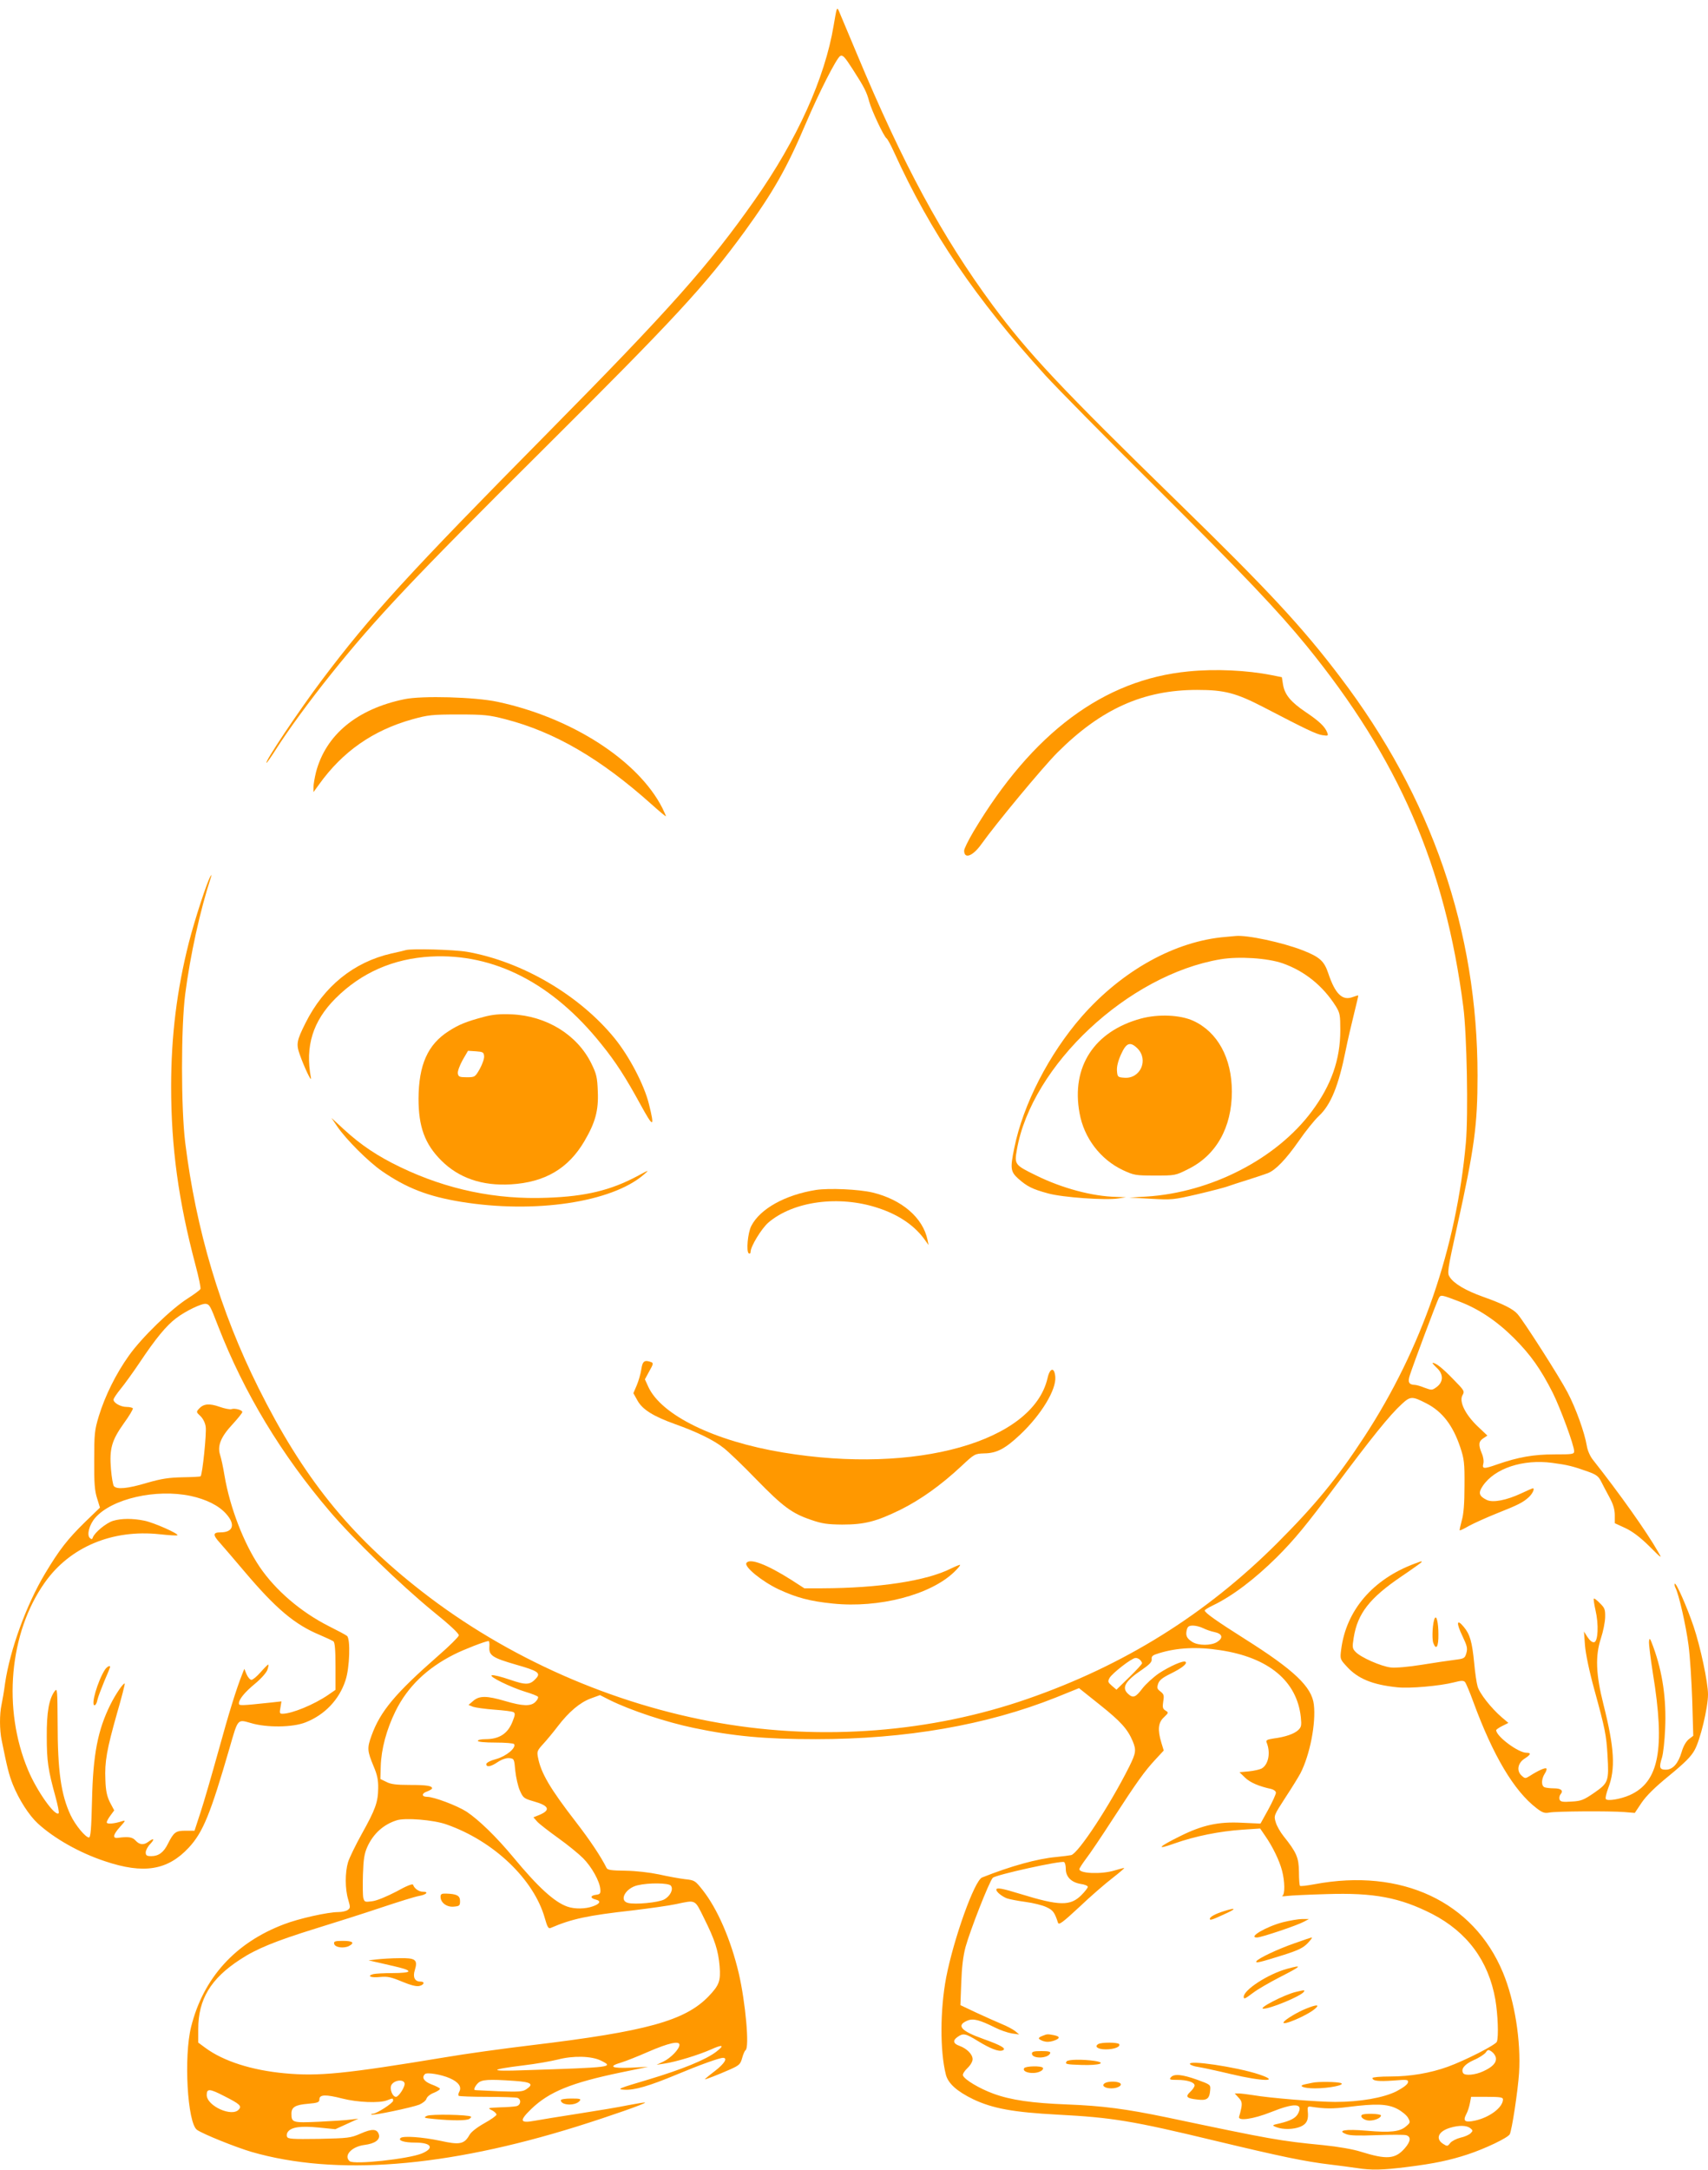 <?xml version="1.0" standalone="no"?>
<!DOCTYPE svg PUBLIC "-//W3C//DTD SVG 20010904//EN"
 "http://www.w3.org/TR/2001/REC-SVG-20010904/DTD/svg10.dtd">
<svg version="1.0" xmlns="http://www.w3.org/2000/svg"
 width="1008pt" height="1280pt" viewBox="0 0 1008 1280"
 preserveAspectRatio="xMidYMid meet">
<g transform="translate(0,1280) scale(0.1,-0.1)"
fill="#ff9800" stroke="none">
<path d="M4937 12740 c-3 -8 -10 -49 -17 -90 -51 -309 -216 -675 -466 -1030
-268 -382 -499 -642 -1216 -1368 -829 -839 -1050 -1081 -1337 -1462 -137 -182
-343 -490 -328 -490 3 0 28 36 56 80 72 113 196 283 326 445 266 331 480 558
1242 1315 789 785 962 972 1198 1295 169 233 249 374 360 635 77 181 182 388
204 400 15 7 26 -5 73 -78 69 -107 83 -135 98 -192 14 -52 87 -207 102 -216 6
-4 26 -41 45 -83 215 -472 480 -862 893 -1316 65 -71 358 -369 652 -660 523
-521 718 -726 889 -935 543 -667 818 -1300 925 -2130 21 -161 30 -635 15 -802
-56 -622 -261 -1216 -598 -1732 -161 -247 -292 -406 -517 -631 -421 -420 -903
-720 -1471 -917 -569 -198 -1210 -248 -1816 -143 -632 109 -1257 385 -1760
777 -428 333 -702 675 -964 1201 -225 451 -368 931 -432 1447 -25 205 -25 678
0 875 30 232 88 495 152 690 5 15 4 17 -3 5 -19 -29 -93 -256 -127 -389 -71
-279 -105 -552 -105 -851 0 -358 43 -674 144 -1054 19 -71 32 -134 29 -140 -2
-6 -36 -31 -75 -56 -98 -62 -272 -231 -347 -337 -76 -106 -141 -237 -178 -358
-25 -83 -27 -104 -27 -260 -1 -134 3 -181 17 -224 l17 -55 -88 -85 c-103 -101
-151 -162 -236 -304 -111 -185 -207 -450 -236 -647 -6 -47 -16 -104 -21 -127
-12 -55 -12 -149 1 -210 33 -163 42 -200 66 -261 36 -89 95 -181 147 -229 96
-88 245 -173 396 -223 229 -77 370 -54 495 80 85 92 128 199 242 592 49 170
45 166 125 143 94 -28 246 -26 322 4 113 44 199 134 236 248 25 74 30 245 9
262 -7 6 -56 32 -108 58 -164 83 -314 211 -408 350 -93 138 -175 349 -207 538
-8 50 -20 104 -26 122 -17 53 4 106 72 179 32 35 59 68 59 74 0 12 -45 24 -64
17 -8 -3 -40 3 -71 14 -60 21 -94 18 -121 -12 -16 -18 -16 -20 8 -42 15 -14
29 -40 32 -64 6 -35 -19 -281 -30 -292 -2 -3 -50 -5 -107 -6 -82 -2 -123 -8
-210 -33 -113 -34 -178 -40 -195 -19 -5 6 -13 51 -17 99 -10 121 4 170 75 270
33 45 57 86 54 90 -3 4 -20 8 -37 8 -35 0 -77 24 -77 43 0 7 19 35 41 62 23
28 73 97 112 155 96 144 159 220 216 263 56 43 154 90 177 85 21 -4 25 -11 72
-133 153 -393 373 -757 659 -1092 140 -164 418 -433 606 -587 103 -83 157
-134 155 -144 -2 -9 -57 -64 -123 -121 -252 -221 -340 -326 -392 -469 -27 -75
-26 -90 12 -182 21 -49 28 -80 27 -130 -1 -82 -16 -124 -98 -271 -36 -65 -72
-139 -80 -165 -18 -61 -18 -158 1 -220 13 -45 13 -50 -2 -61 -9 -7 -34 -13
-56 -13 -62 0 -233 -38 -321 -72 -288 -109 -476 -317 -548 -605 -44 -176 -22
-568 35 -608 36 -25 227 -102 322 -130 496 -143 1145 -92 1920 150 201 63 408
136 402 141 -2 2 -46 -5 -98 -15 -52 -11 -184 -33 -294 -50 -110 -17 -226 -36
-259 -42 -88 -16 -93 -1 -21 69 106 102 236 155 530 216 l160 33 -102 -5
c-115 -5 -137 7 -55 31 26 8 97 36 156 62 122 53 186 67 186 42 0 -25 -51 -78
-95 -99 l-40 -19 45 7 c69 10 203 51 275 83 71 32 84 27 32 -13 -61 -47 -201
-104 -397 -163 -182 -54 -192 -58 -146 -61 59 -4 148 22 311 90 129 54 250 98
272 98 29 0 10 -33 -47 -77 -33 -25 -60 -48 -60 -49 0 -4 75 25 152 59 51 23
58 30 68 66 6 22 15 43 20 46 24 15 0 281 -40 454 -47 199 -126 381 -214 492
-43 54 -46 57 -103 63 -32 4 -101 16 -153 28 -58 12 -136 21 -199 22 -81 1
-105 4 -111 16 -35 70 -99 165 -180 270 -154 199 -208 291 -225 383 -7 34 -4
41 32 80 21 23 60 70 85 103 65 85 130 140 194 164 l55 20 57 -29 c123 -61
334 -131 498 -165 234 -49 421 -66 718 -66 532 0 1009 83 1418 246 l136 55
124 -99 c123 -98 163 -143 193 -214 22 -53 19 -70 -21 -151 -115 -229 -299
-509 -342 -521 -9 -2 -48 -7 -87 -11 -113 -10 -271 -54 -439 -121 -45 -18
-167 -359 -212 -590 -36 -191 -37 -432 -2 -572 13 -53 66 -100 163 -147 115
-54 235 -76 495 -90 325 -17 441 -36 935 -155 384 -92 527 -122 680 -140 50
-6 118 -15 151 -20 86 -14 157 -12 297 6 162 20 254 40 358 74 106 35 237 98
249 119 13 25 48 256 55 361 12 190 -26 427 -95 593 -174 419 -599 618 -1113
521 -44 -8 -82 -13 -85 -9 -3 3 -6 40 -6 83 -1 83 -14 114 -91 210 -19 24 -40
60 -46 82 -12 39 -11 40 58 147 39 59 78 123 88 142 56 109 92 295 79 405 -12
105 -117 204 -407 387 -166 105 -237 155 -237 168 0 4 21 17 48 30 115 55 248
156 378 285 104 104 173 188 338 409 223 299 327 428 399 494 51 47 61 47 145
4 94 -48 157 -130 200 -259 23 -69 26 -92 25 -227 0 -106 -5 -166 -16 -205 -8
-30 -14 -56 -12 -58 2 -2 27 10 56 27 30 16 101 48 158 71 131 52 159 66 194
98 23 22 36 52 23 52 -2 0 -32 -13 -68 -30 -88 -41 -167 -56 -203 -39 -47 23
-52 42 -24 83 70 104 237 159 410 136 89 -12 120 -19 212 -52 47 -17 61 -27
76 -57 10 -20 32 -62 50 -95 22 -41 31 -71 31 -105 l0 -47 63 -29 c42 -20 86
-53 140 -106 77 -77 78 -77 51 -31 -67 117 -225 340 -383 540 -17 21 -32 56
-36 82 -13 78 -64 221 -114 316 -48 92 -258 420 -295 462 -26 30 -86 60 -204
102 -101 36 -171 77 -196 116 -16 23 -14 38 44 301 102 461 120 597 120 887 0
856 -270 1640 -810 2351 -224 296 -427 514 -956 1030 -692 675 -883 878 -1096
1165 -298 404 -527 826 -802 1485 -53 127 -100 239 -105 250 -7 16 -10 17 -14
5z m3680 -7620 c112 -43 219 -115 318 -214 99 -99 158 -183 229 -323 46 -93
126 -310 126 -344 0 -18 -9 -19 -117 -19 -122 0 -213 -16 -337 -59 -79 -28
-90 -27 -82 4 4 14 0 41 -9 61 -21 50 -19 71 9 89 l24 16 -58 55 c-73 70 -110
146 -89 183 14 24 11 28 -56 96 -63 65 -101 95 -120 95 -4 0 7 -13 25 -30 40
-37 39 -83 -2 -113 -26 -19 -29 -19 -70 -4 -24 10 -50 17 -58 17 -35 1 -43 16
-30 56 20 63 159 434 171 456 12 21 14 21 126 -22z m-7492 -1145 c92 -20 165
-56 209 -105 57 -63 43 -110 -33 -110 -45 0 -46 -15 -3 -62 21 -24 86 -99 144
-168 187 -221 298 -314 445 -375 37 -16 74 -33 81 -38 8 -7 12 -49 12 -148 l0
-138 -42 -29 c-84 -58 -216 -112 -271 -112 -17 0 -18 5 -12 36 l6 37 -63 -7
c-178 -19 -188 -19 -188 -5 0 24 33 65 96 117 35 29 66 64 72 81 6 17 8 31 5
31 -3 0 -23 -20 -45 -45 -22 -25 -46 -45 -54 -45 -8 0 -21 15 -29 33 l-13 32
-12 -30 c-35 -88 -78 -226 -141 -455 -39 -140 -86 -303 -106 -363 l-35 -107
-53 0 c-58 0 -69 -8 -104 -77 -25 -51 -55 -73 -98 -73 -27 0 -33 4 -33 22 0
12 12 35 27 50 28 30 21 37 -11 13 -28 -21 -52 -19 -76 7 -19 21 -43 24 -104
16 -33 -5 -29 19 11 63 35 39 36 42 13 35 -49 -16 -90 -18 -90 -7 0 7 10 25
22 41 l22 30 -25 47 c-18 37 -25 68 -27 133 -5 106 8 179 69 394 27 93 47 171
45 174 -7 6 -53 -61 -84 -123 -75 -151 -103 -294 -109 -567 -4 -166 -8 -218
-18 -218 -20 0 -80 72 -108 131 -57 121 -77 261 -77 549 -1 185 -2 203 -16
185 -35 -46 -49 -126 -48 -270 0 -145 8 -197 51 -353 14 -51 23 -96 19 -99
-21 -21 -129 132 -180 254 -152 360 -112 811 99 1108 148 209 398 314 677 284
55 -6 102 -9 105 -6 9 9 -140 75 -195 86 -69 14 -135 14 -185 -1 -40 -12 -109
-69 -119 -98 -4 -12 -8 -12 -18 -3 -19 18 -3 79 32 119 99 113 358 172 563
129z m5975 -780 c16 -8 46 -19 67 -23 47 -10 54 -34 17 -58 -35 -23 -113 -23
-148 0 -33 21 -40 38 -32 71 5 20 13 25 37 25 16 0 43 -7 59 -15z m-4212 -111
c-3 -50 18 -64 156 -104 130 -37 149 -49 120 -81 -36 -40 -59 -41 -155 -8 -49
17 -97 29 -106 26 -24 -5 110 -71 199 -98 37 -11 70 -24 73 -29 3 -5 -3 -18
-15 -30 -27 -27 -74 -26 -179 5 -109 32 -152 32 -188 1 l-28 -24 27 -11 c15
-5 72 -13 126 -17 55 -4 106 -10 113 -15 10 -6 9 -17 -5 -52 -28 -74 -78 -107
-162 -107 -24 0 -44 -4 -44 -10 0 -6 41 -10 104 -10 58 0 107 -4 110 -9 14
-22 -47 -72 -105 -88 -34 -9 -59 -22 -59 -30 0 -20 27 -16 69 13 25 16 50 24
68 22 27 -3 28 -5 34 -74 4 -39 16 -92 27 -117 19 -43 24 -47 79 -63 94 -26
105 -52 36 -81 l-35 -14 23 -26 c13 -14 69 -57 123 -96 55 -39 121 -93 147
-119 51 -51 99 -137 102 -184 2 -25 -2 -29 -25 -32 -35 -4 -36 -20 -3 -28 34
-8 27 -25 -16 -40 -44 -16 -107 -17 -150 -2 -76 26 -173 114 -321 293 -98 118
-202 219 -274 267 -56 36 -193 88 -234 88 -32 0 -33 20 -1 31 17 6 31 15 31
19 0 15 -32 20 -133 20 -77 0 -111 4 -137 18 l-35 17 2 75 c3 102 34 217 87
325 71 144 185 254 346 335 57 29 181 77 203 79 4 1 7 -15 5 -35z m4313 -19
c286 -43 453 -182 476 -395 5 -50 3 -59 -16 -77 -24 -22 -75 -40 -145 -49 -38
-6 -46 -10 -41 -23 25 -61 11 -131 -29 -154 -11 -6 -46 -14 -76 -17 l-55 -5
33 -32 c30 -29 81 -51 155 -67 15 -4 27 -13 27 -22 0 -9 -20 -53 -45 -99 l-46
-83 -112 5 c-136 7 -231 -14 -360 -78 -134 -66 -149 -85 -35 -44 121 43 266
72 401 81 l104 7 30 -44 c44 -63 84 -146 99 -204 17 -64 18 -141 2 -149 -7 -3
5 -4 27 -1 22 3 128 8 235 11 279 9 431 -20 622 -117 207 -107 333 -277 373
-505 15 -89 20 -219 9 -249 -8 -19 -188 -111 -291 -148 -103 -37 -220 -57
-339 -57 -57 0 -104 -4 -104 -9 0 -17 34 -21 122 -15 85 7 90 6 87 -12 -3 -12
-29 -31 -69 -52 -77 -38 -215 -62 -360 -62 -103 0 -388 23 -485 40 -33 5 -71
10 -84 10 l-24 0 22 -24 c19 -20 22 -31 17 -61 -4 -20 -10 -43 -13 -51 -11
-29 83 -16 188 26 140 56 193 53 159 -10 -14 -25 -43 -41 -105 -56 -50 -11
-50 -12 -22 -23 39 -15 101 -14 142 3 37 16 49 41 43 92 -2 24 0 28 17 26 85
-13 131 -13 219 -2 165 21 234 19 292 -11 27 -14 56 -38 64 -53 14 -26 14 -28
-12 -50 -36 -32 -93 -38 -231 -26 -128 11 -180 2 -122 -20 21 -9 76 -10 180
-6 83 3 160 3 173 0 31 -9 28 -37 -8 -78 -56 -64 -107 -67 -258 -20 -47 15
-134 30 -222 39 -257 25 -303 33 -925 164 -241 50 -378 68 -585 76 -210 8
-335 26 -438 64 -82 30 -169 82 -179 107 -3 8 9 27 26 43 18 17 31 39 31 53 0
29 -34 63 -78 79 -37 13 -41 32 -10 53 33 23 46 20 118 -24 75 -46 124 -65
147 -56 26 10 -8 30 -115 68 -132 47 -160 80 -92 108 34 14 71 4 162 -41 31
-16 76 -31 100 -35 l43 -6 -24 20 c-14 11 -50 30 -80 42 -31 13 -98 43 -150
67 l-93 44 5 132 c3 89 11 157 25 210 28 101 140 387 161 409 17 18 404 103
421 93 6 -4 10 -22 10 -41 0 -46 33 -79 88 -88 23 -3 42 -11 42 -17 0 -6 -17
-28 -38 -49 -65 -65 -129 -64 -357 6 -113 35 -145 40 -145 26 0 -13 32 -39 62
-51 14 -5 64 -15 110 -21 45 -6 102 -20 124 -31 39 -18 48 -31 68 -92 5 -15
27 1 126 93 65 62 154 139 196 171 42 33 73 59 68 59 -5 0 -31 -7 -58 -15 -76
-23 -206 -18 -206 8 0 5 18 33 39 61 22 28 92 132 156 231 146 225 190 286
253 354 l50 54 -14 46 c-23 76 -19 119 15 150 28 27 29 28 9 40 -16 10 -18 19
-13 53 6 36 4 43 -16 59 -20 15 -22 21 -14 46 7 21 26 36 73 59 67 33 100 59
89 70 -11 11 -92 -25 -158 -68 -33 -23 -77 -63 -97 -89 -39 -52 -55 -59 -84
-32 -40 36 -19 75 82 143 45 31 59 46 57 62 -2 18 6 24 43 35 106 33 226 39
361 18z m-473 -57 c7 -7 12 -16 12 -20 0 -5 -34 -42 -75 -82 l-76 -74 -27 23
c-24 21 -25 25 -14 46 16 28 130 117 153 118 8 1 20 -4 27 -11z m-4093 -971
c280 -98 517 -325 581 -555 14 -50 21 -61 33 -56 125 54 218 74 486 104 99 12
214 28 255 37 119 25 109 30 165 -83 64 -128 84 -190 92 -284 7 -88 -3 -112
-66 -178 -139 -143 -366 -206 -1041 -287 -168 -20 -399 -52 -515 -72 -587 -97
-743 -113 -946 -94 -193 18 -360 71 -467 150 l-42 31 0 80 c0 175 73 297 247
410 95 63 208 109 443 182 107 33 281 88 385 123 105 35 207 67 228 70 44 8
60 25 23 25 -24 0 -51 19 -58 41 -3 8 -40 -7 -99 -40 -56 -29 -115 -54 -142
-57 -44 -6 -46 -5 -53 20 -3 14 -4 77 -2 138 3 90 8 123 26 163 35 77 94 131
172 156 49 17 220 3 295 -24z m1324 -361 c17 -21 -3 -62 -40 -82 -35 -18 -171
-31 -213 -20 -55 14 -14 88 57 104 67 16 183 14 196 -2z m4869 -1015 c5 -29
-19 -55 -74 -80 -46 -22 -109 -28 -119 -11 -15 24 9 53 63 77 31 13 62 34 70
44 12 18 16 19 35 6 12 -8 23 -24 25 -36z m-5282 -17 c79 -39 71 -40 -451 -57
-213 -8 -214 3 -3 29 69 8 159 24 200 34 91 24 199 21 254 -6z m-892 -104 c51
-22 72 -50 57 -79 -6 -10 -7 -21 -4 -25 3 -3 79 -6 169 -6 89 0 169 -3 178 -6
24 -9 20 -43 -6 -49 -13 -3 -57 -6 -98 -7 -72 -3 -74 -4 -47 -17 15 -8 27 -19
27 -26 0 -6 -32 -29 -72 -51 -44 -25 -79 -52 -88 -70 -30 -53 -57 -59 -173
-33 -105 22 -219 30 -233 16 -16 -15 21 -27 87 -27 95 0 115 -32 39 -64 -81
-33 -399 -67 -426 -46 -38 32 10 86 86 96 63 8 95 31 86 62 -11 34 -40 35
-108 5 -60 -26 -72 -27 -246 -31 -158 -2 -183 -1 -188 13 -4 8 -1 22 6 30 22
27 76 34 180 24 l99 -10 68 31 68 31 -45 -5 c-25 -4 -110 -9 -188 -13 -156 -7
-162 -5 -162 48 0 38 23 52 98 58 58 5 67 9 67 26 0 29 37 30 135 5 90 -23
218 -28 263 -11 36 14 37 14 37 -2 0 -14 -98 -77 -120 -77 -7 0 -11 -2 -8 -5
7 -7 240 42 283 59 20 9 39 24 42 35 3 11 22 27 44 35 22 9 38 20 35 25 -3 4
-26 16 -51 25 -43 17 -58 40 -37 60 11 12 96 -2 146 -24z m-266 -31 c3 -20
-35 -79 -51 -79 -21 0 -39 47 -27 70 16 29 73 36 78 9z m650 15 c99 -7 114
-19 67 -50 -21 -14 -45 -15 -163 -11 -75 4 -138 6 -139 7 -9 1 0 23 17 40 22
22 61 25 218 14z m-1714 -90 c91 -46 104 -58 86 -78 -39 -48 -190 20 -190 85
0 39 17 38 104 -7z m7546 -19 c0 -47 -78 -106 -164 -125 -60 -13 -74 -4 -53
37 9 16 18 45 22 66 l7 37 94 0 c78 0 94 -3 94 -15z m-194 -169 c17 -14 18
-16 3 -31 -9 -9 -36 -21 -60 -26 -24 -6 -51 -20 -60 -31 -16 -21 -18 -21 -43
-5 -47 31 -26 75 44 95 51 15 94 14 116 -2z"/>
<path d="M618 2948 c-42 -67 -83 -208 -60 -208 6 0 14 14 17 32 4 18 23 67 41
111 19 43 34 81 34 83 0 12 -20 1 -32 -18z"/>
<path d="M7225 1526 c-52 -16 -85 -34 -85 -46 0 -11 16 -5 100 34 59 27 51 33
-15 12z"/>
<path d="M7571 1460 c-99 -26 -208 -90 -153 -90 25 0 237 71 277 93 l30 16
-40 0 c-22 0 -73 -9 -114 -19z"/>
<path d="M7640 1336 c-101 -35 -214 -89 -225 -106 -8 -14 19 -7 160 37 88 28
116 42 142 69 18 19 29 34 25 34 -4 0 -50 -15 -102 -34z"/>
<path d="M7595 1185 c-112 -31 -255 -124 -255 -165 0 -16 8 -12 57 25 25 19
94 59 154 90 133 68 140 76 44 50z"/>
<path d="M7648 1049 c-68 -16 -227 -98 -192 -99 40 -1 224 75 239 100 7 11 4
11 -47 -1z"/>
<path d="M7710 951 c-49 -19 -125 -64 -134 -80 -17 -27 136 37 184 78 31 26
12 27 -50 2z"/>
<path d="M6153 790 c-30 -12 -29 -18 3 -31 19 -6 37 -6 60 1 42 14 43 26 3 34
-38 7 -38 7 -66 -4z"/>
<path d="M6481 741 c-24 -15 -1 -31 45 -31 49 0 88 15 79 31 -8 11 -105 12
-124 0z"/>
<path d="M6090 685 c0 -32 97 -30 108 3 3 9 -12 12 -52 12 -43 0 -56 -3 -56
-15z"/>
<path d="M6295 639 c-11 -16 -5 -18 90 -21 102 -3 150 12 75 24 -70 10 -158 9
-165 -3z"/>
<path d="M7023 623 c4 -6 26 -14 50 -17 24 -4 109 -22 188 -41 192 -46 305
-47 164 -1 -133 43 -418 85 -402 59z"/>
<path d="M6044 599 c-15 -25 58 -39 97 -18 11 5 17 14 14 20 -9 13 -102 11
-111 -2z"/>
<path d="M6910 545 c-11 -13 -6 -15 38 -15 59 0 102 -14 102 -33 0 -7 -11 -24
-25 -37 -31 -29 -23 -39 41 -46 57 -7 72 4 76 55 3 33 2 33 -77 62 -90 32
-137 36 -155 14z"/>
<path d="M6521 511 c-23 -14 -2 -31 38 -31 43 0 73 23 45 34 -23 9 -67 7 -83
-3z"/>
<path d="M7745 513 c-11 -2 -30 -6 -43 -9 -45 -9 -10 -24 58 -24 83 0 182 20
154 31 -20 8 -135 10 -169 2z"/>
<path d="M8037 323 c-13 -12 16 -33 45 -33 33 0 68 16 68 30 0 11 -103 14
-113 3z"/>
<path d="M2600 1610 c0 -34 36 -62 78 -58 34 3 37 6 37 33 0 32 -19 42 -82 44
-27 1 -33 -3 -33 -19z"/>
<path d="M1972 1333 c4 -22 57 -29 88 -13 35 19 22 30 -36 30 -47 0 -55 -3
-52 -17z"/>
<path d="M2225 1241 l-50 -6 80 -18 c132 -30 155 -37 155 -47 0 -6 -40 -10
-92 -10 -51 0 -103 -3 -115 -6 -41 -11 -14 -23 40 -17 44 4 64 0 129 -27 53
-22 85 -30 103 -26 29 7 34 26 6 26 -33 0 -46 26 -33 67 19 62 5 73 -91 71
-45 0 -104 -4 -132 -7z"/>
<path d="M2520 318 c-23 -11 -18 -13 45 -19 105 -10 188 -10 205 1 8 5 12 11
10 13 -13 12 -237 16 -260 5z"/>
<path d="M7014 8839 c-500 -48 -921 -362 -1269 -945 -30 -51 -55 -101 -55
-112 0 -52 51 -33 101 37 86 121 364 456 449 541 258 258 508 370 825 370 162
0 230 -18 394 -103 248 -129 308 -158 345 -164 34 -5 36 -4 29 15 -13 35 -48
68 -127 121 -89 60 -124 103 -134 162 l-7 44 -60 12 c-146 29 -332 38 -491 22z"/>
<path d="M2386 8675 c-280 -58 -463 -210 -521 -430 -8 -33 -15 -72 -15 -89 l0
-29 32 44 c140 196 320 321 553 386 91 25 114 28 270 28 153 0 181 -3 278 -28
290 -75 560 -232 860 -500 48 -43 87 -76 87 -72 0 3 -10 25 -21 48 -142 280
-535 534 -974 627 -131 28 -445 37 -549 15z"/>
<path d="M7235 7273 c-299 -24 -612 -198 -851 -470 -193 -221 -346 -518 -398
-775 -25 -121 -22 -140 23 -181 52 -46 83 -62 175 -87 85 -24 342 -42 416 -30
l45 7 -55 2 c-143 3 -322 51 -476 127 -125 61 -128 65 -113 150 86 499 658
1034 1203 1125 109 18 277 7 366 -24 130 -46 238 -133 314 -254 24 -39 26 -52
26 -141 0 -172 -53 -324 -168 -478 -208 -280 -594 -479 -976 -503 l-101 -6
128 -7 c123 -7 132 -6 275 27 81 19 161 40 177 46 17 6 71 24 120 39 50 16
102 33 117 39 46 18 106 80 183 190 40 58 94 125 119 148 70 65 116 178 158
388 11 55 33 150 48 210 15 61 27 111 26 112 -1 2 -16 -3 -33 -9 -61 -23 -103
18 -144 140 -24 72 -50 96 -149 135 -120 47 -333 93 -400 85 -8 -1 -33 -3 -55
-5z"/>
<path d="M2395 7195 c-5 -2 -44 -11 -85 -20 -223 -51 -399 -194 -507 -410 -52
-104 -56 -124 -34 -186 26 -74 72 -171 66 -137 -35 185 11 334 145 468 152
152 342 235 563 247 373 20 719 -158 1006 -517 86 -106 144 -197 232 -358 75
-137 84 -137 49 4 -28 114 -116 282 -203 389 -207 254 -546 453 -871 510 -77
13 -329 20 -361 10z"/>
<path d="M2855 6801 c-101 -27 -147 -45 -207 -84 -124 -79 -177 -199 -178
-399 0 -165 37 -267 134 -364 104 -104 242 -151 411 -141 201 12 339 93 434
255 64 109 84 180 79 293 -3 84 -8 104 -38 165 -83 169 -264 281 -470 290 -71
3 -112 -1 -165 -15z m2 -231 c2 -14 -10 -47 -25 -75 -28 -49 -29 -50 -78 -50
-43 0 -49 3 -52 23 -2 12 11 47 28 78 l32 55 47 -3 c41 -3 46 -6 48 -28z"/>
<path d="M6733 6791 c-275 -75 -412 -284 -362 -557 26 -147 123 -274 256 -337
65 -30 74 -32 188 -32 120 0 122 0 197 38 165 81 258 245 258 457 0 198 -84
352 -228 418 -77 35 -205 41 -309 13z m-20 -176 c67 -68 17 -180 -77 -173 -39
3 -41 4 -44 40 -2 25 6 58 24 98 31 69 54 77 97 35z"/>
<path d="M1990 6155 c53 -78 184 -208 263 -263 146 -101 273 -150 468 -182
435 -71 890 -3 1079 161 34 29 32 29 -40 -10 -156 -83 -304 -119 -530 -127
-302 -12 -591 48 -866 180 -136 65 -235 132 -333 222 l-75 69 34 -50z"/>
<path d="M4815 5780 c-181 -29 -329 -111 -381 -212 -21 -40 -31 -152 -15 -162
6 -4 11 0 11 10 0 31 64 136 104 171 148 127 417 163 647 87 126 -41 221 -107
281 -194 l18 -25 -6 30 c-27 131 -151 238 -325 280 -81 19 -255 27 -334 15z"/>
<path d="M3785 4723 c-4 -27 -16 -69 -27 -95 l-20 -47 24 -43 c29 -53 93 -93
221 -139 132 -47 230 -95 289 -142 28 -22 115 -105 191 -184 158 -162 211
-201 323 -239 66 -23 97 -27 184 -28 133 0 202 18 345 88 120 60 239 145 360
258 76 71 78 72 134 74 73 1 123 27 212 111 124 117 213 264 207 340 -5 60
-32 55 -46 -8 -87 -374 -777 -568 -1560 -438 -406 67 -721 221 -797 390 l-19
42 26 48 c23 40 25 48 12 53 -40 15 -52 7 -59 -41z"/>
<path d="M4405 3579 c-14 -22 91 -108 190 -155 106 -49 183 -70 320 -84 272
-28 577 51 717 187 21 20 36 38 34 41 -2 2 -26 -8 -53 -21 -144 -73 -425 -116
-762 -117 l-104 0 -76 49 c-145 92 -247 131 -266 100z"/>
<path d="M8350 3576 c-248 -92 -406 -276 -435 -508 -7 -54 -6 -57 31 -97 66
-74 153 -110 301 -125 71 -8 252 8 333 29 43 11 57 12 66 2 6 -7 28 -59 49
-117 117 -318 240 -525 373 -627 35 -27 48 -31 75 -26 38 8 356 10 444 3 l61
-5 40 60 c28 41 78 91 163 160 90 74 130 113 150 151 33 58 79 250 79 328 0
72 -45 282 -85 401 -39 115 -103 260 -111 252 -3 -3 -1 -14 4 -24 20 -38 62
-223 77 -338 9 -66 18 -213 22 -327 l6 -208 -26 -20 c-17 -14 -33 -42 -43 -77
-20 -67 -52 -103 -93 -103 -37 0 -41 13 -23 70 8 25 16 101 19 170 8 177 -15
334 -70 485 -19 51 -22 56 -25 32 -2 -15 9 -100 23 -190 73 -446 36 -640 -137
-717 -54 -24 -133 -37 -141 -23 -4 6 3 34 14 64 44 114 37 236 -28 494 -45
178 -49 286 -15 390 13 39 24 94 25 123 1 47 -2 56 -31 84 -17 18 -33 30 -36
27 -2 -2 2 -33 10 -68 20 -85 15 -185 -8 -189 -11 -2 -25 9 -39 30 l-21 33 6
-82 c4 -49 25 -151 55 -260 64 -233 71 -269 78 -389 9 -153 5 -162 -78 -220
-63 -43 -77 -49 -134 -52 -53 -4 -66 -1 -71 12 -3 9 -1 23 6 31 18 22 3 35
-40 35 -21 0 -45 3 -54 6 -21 8 -20 48 0 80 9 13 14 28 10 31 -6 7 -50 -13
-98 -44 -26 -16 -28 -16 -48 2 -31 28 -23 74 17 100 38 24 41 35 11 35 -48 0
-178 97 -178 133 0 4 16 15 36 25 l36 18 -39 33 c-62 53 -133 143 -143 183 -6
20 -15 82 -20 138 -12 124 -25 169 -61 212 -42 51 -46 25 -9 -52 28 -59 32
-73 24 -102 -9 -31 -13 -33 -69 -40 -33 -4 -120 -17 -194 -29 -82 -13 -152
-19 -183 -16 -59 7 -178 60 -208 92 -19 20 -20 27 -11 84 23 143 94 234 283
362 65 44 118 82 118 84 0 6 3 7 -40 -9z"/>
<path d="M8468 3254 c-13 -21 -19 -120 -9 -147 17 -45 31 -21 30 51 0 68 -11
114 -21 96z"/>
<path d="M3310 410 c0 -31 85 -35 111 -4 10 12 2 14 -50 14 -33 0 -61 -4 -61
-10z"/>
</g>
</svg>
